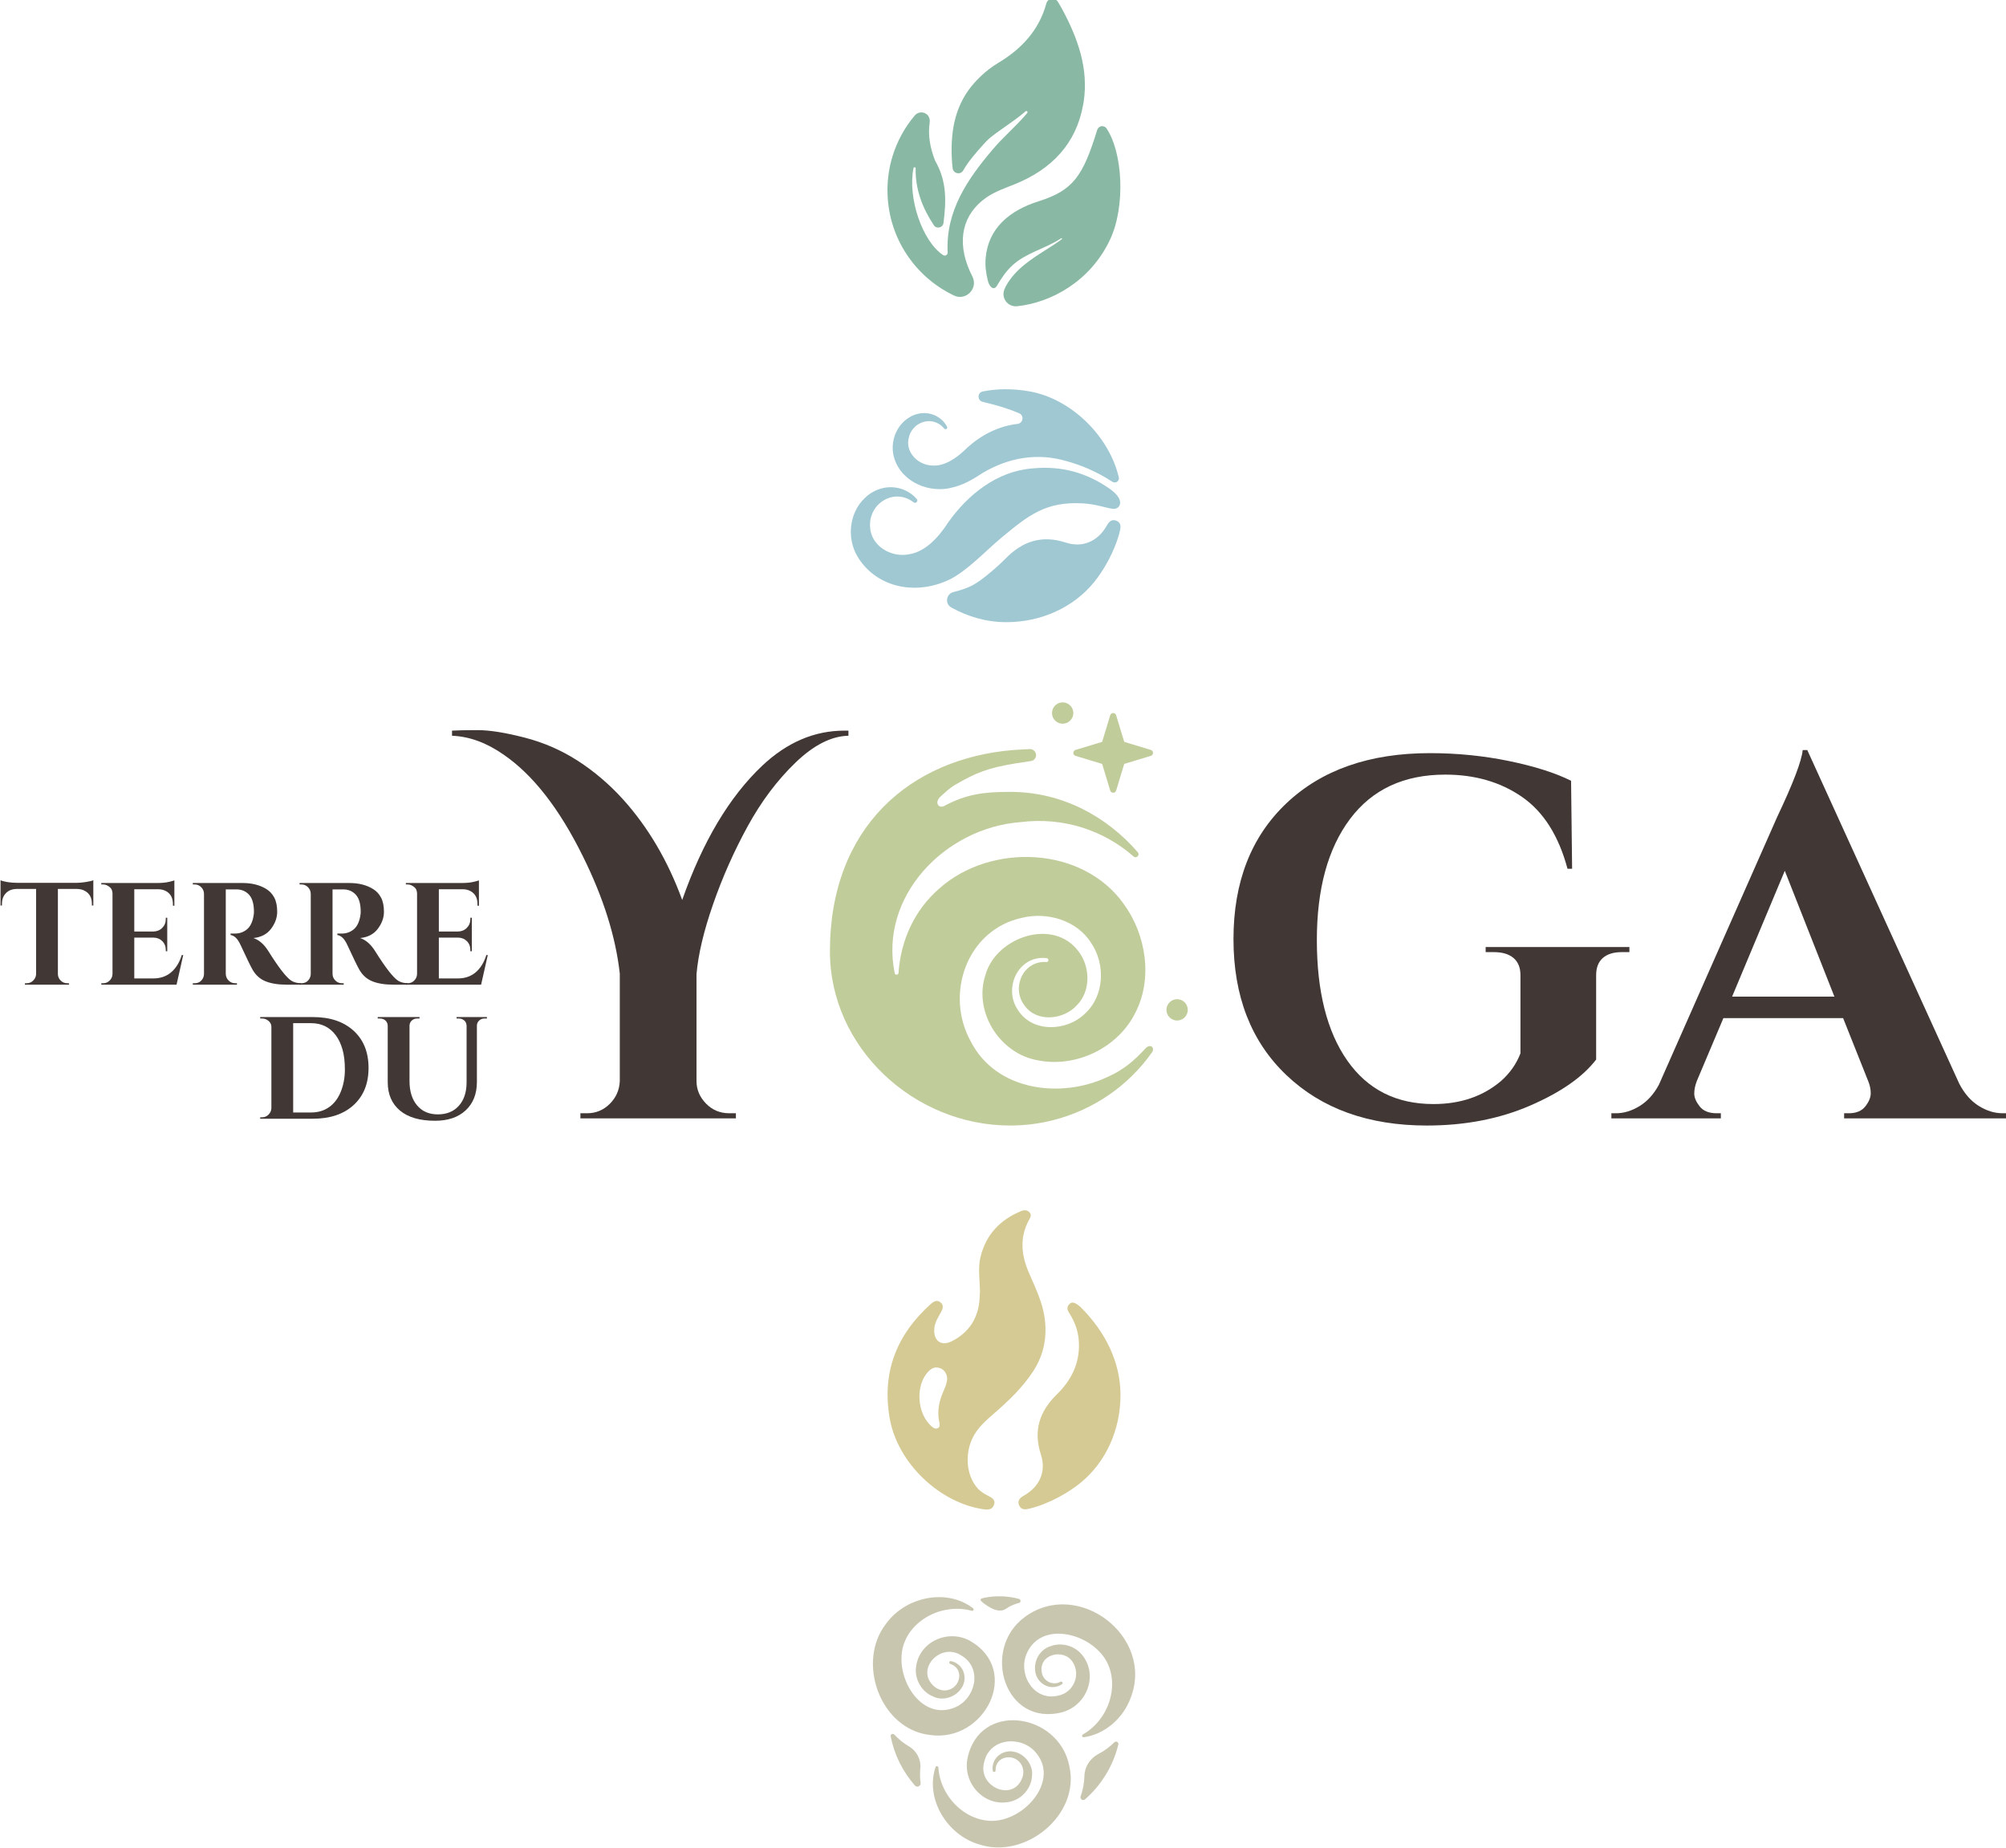 <?xml version="1.0" encoding="UTF-8" standalone="no"?>
<!-- Created with Inkscape (http://www.inkscape.org/) -->

<svg
   width="53.687mm"
   height="49.458mm"
   viewBox="0 0 53.687 49.458"
   version="1.1"
   id="svg1"
   inkscape:version="1.4.2 (ebf0e940d0, 2025-05-08)"
   sodipodi:docname="terreduyoga_logo_reduit.svg"
   xmlns:inkscape="http://www.inkscape.org/namespaces/inkscape"
   xmlns:sodipodi="http://sodipodi.sourceforge.net/DTD/sodipodi-0.dtd"
   xmlns="http://www.w3.org/2000/svg"
   xmlns:svg="http://www.w3.org/2000/svg">
  <sodipodi:namedview
     id="namedview1"
     pagecolor="#ffffff"
     bordercolor="#000000"
     borderopacity="0.25"
     inkscape:showpageshadow="2"
     inkscape:pageopacity="0.0"
     inkscape:pagecheckerboard="0"
     inkscape:deskcolor="#d1d1d1"
     inkscape:document-units="mm"
     inkscape:zoom="2.0667789"
     inkscape:cx="145.63725"
     inkscape:cy="137.89574"
     inkscape:window-width="2560"
     inkscape:window-height="1371"
     inkscape:window-x="0"
     inkscape:window-y="0"
     inkscape:window-maximized="1"
     inkscape:current-layer="layer1" />
  <defs
     id="defs1">
    <clipPath
       clipPathUnits="userSpaceOnUse"
       id="clipPath18764">
      <path
         d="M 0,425.197 H 425.197 V 0 H 0 Z"
         id="path18762" />
    </clipPath>
  </defs>
  <g
     inkscape:label="Calque 1"
     inkscape:groupmode="layer"
     id="layer1"
     transform="translate(-149.268,-41.501)">
    <g
       id="g18758"
       transform="matrix(0.299,0,0,-0.299,112.569,129.772)"
       style="stroke-width:1.18">
      <g
         id="g18760"
         clip-path="url(#clipPath18764)"
         style="stroke-width:1.18">
        <g
           id="g18766"
           transform="translate(213.956,160.494)"
           style="stroke-width:1.18">
          <path
             d="M 0,0 C -0.177,0.431 0.1,0.676 0.455,0.877 1.821,1.651 2.451,3.014 1.957,4.524 1.254,6.67 1.823,8.399 3.389,9.931 c 1.358,1.33 2.112,2.921 1.951,4.865 -0.075,0.901 -0.399,1.709 -0.884,2.461 -0.179,0.279 -0.187,0.513 0.07,0.77 0.379,0.379 1.038,-0.352 1.175,-0.492 C 7.638,15.542 9.078,12.9 9.078,9.862 9.078,6.727 7.754,3.843 5.501,2.006 4.452,1.15 2.729,0.143 0.953,-0.3 0.576,-0.394 0.181,-0.44 0,0"
             style="fill:#d5ca94;fill-opacity:1;fill-rule:nonzero;stroke:none;stroke-width:1.18"
             id="path18768" />
        </g>
        <g
           id="g18770"
           transform="translate(206.554,172.821)"
           style="stroke-width:1.18">
          <path
             d="m 0,0 c -0.272,0.013 -0.509,-0.137 -0.719,-0.358 -1.206,-1.266 -1.02,-3.853 0.357,-4.965 0.151,-0.123 0.315,-0.199 0.494,-0.104 0.192,0.103 0.184,0.3 0.142,0.476 -0.227,0.965 -0.053,1.878 0.333,2.77 0.145,0.337 0.303,0.672 0.348,1.043 C 1.028,-0.533 0.607,-0.005 0,0 M 3.902,6.854 C 3.864,7.982 3.723,8.951 3.95,9.892 c 0.483,2.002 1.758,3.341 3.659,4.119 0.277,0.114 0.547,0.082 0.743,-0.14 C 8.551,13.645 8.404,13.42 8.284,13.197 7.429,11.621 7.602,10.05 8.288,8.466 8.854,7.157 9.495,5.867 9.691,4.433 9.925,2.72 9.626,1.136 8.654,-0.35 7.722,-1.773 6.526,-2.922 5.259,-4.027 4.467,-4.717 3.656,-5.393 3.202,-6.385 2.517,-7.879 2.719,-9.742 3.705,-10.829 c 0.286,-0.316 0.649,-0.511 1.019,-0.701 0.309,-0.159 0.576,-0.36 0.439,-0.754 -0.132,-0.376 -0.443,-0.467 -0.818,-0.419 -4.019,0.511 -7.82,4.151 -8.52,8.135 -0.721,4.103 0.589,7.481 3.664,10.243 C -0.259,5.902 0.037,6.092 0.36,5.837 0.673,5.59 0.596,5.275 0.419,4.963 0.157,4.5 -0.131,4.056 -0.184,3.493 -0.282,2.432 0.396,1.866 1.358,2.342 2.71,3.011 3.564,4.117 3.808,5.623 3.883,6.084 3.881,6.556 3.902,6.854"
             style="fill:#d5ca94;fill-opacity:1;fill-rule:nonzero;stroke:none;stroke-width:1.18"
             id="path18772" />
        </g>
        <g
           id="g18774"
           transform="translate(222.884,252.488)"
           style="stroke-width:1.18">
          <path
             d="m 0,0 c -0.862,3.704 -4.276,7.047 -7.987,7.7 -1.493,0.262 -2.89,0.256 -4.196,-0.007 -0.497,-0.099 -0.495,-0.813 -10e-4,-0.928 1.382,-0.321 2.425,-0.658 3.268,-1.025 0.465,-0.202 0.354,-0.89 -0.15,-0.948 -1.617,-0.188 -3.233,-0.927 -4.655,-2.276 -0.789,-0.776 -1.885,-1.524 -2.94,-1.452 -1.229,0.007 -2.416,1.098 -2.163,2.385 0.254,1.52 2.151,2.192 3.197,0.923 0.107,-0.139 0.34,0.007 0.253,0.165 -0.277,0.54 -0.807,0.975 -1.44,1.143 -0.628,0.171 -1.362,0.062 -1.938,-0.306 -1.212,-0.717 -1.781,-2.315 -1.34,-3.677 0.671,-2.157 3.229,-3.191 5.308,-2.568 0.987,0.246 1.802,0.754 2.625,1.289 2.284,1.347 4.855,1.814 7.453,1.048 0,0 0.004,-10e-4 0.011,-0.003 1.355,-0.366 2.645,-0.931 3.835,-1.675 0.097,-0.061 0.196,-0.122 0.297,-0.184 C -0.284,-0.567 0.074,-0.319 0,0"
             style="fill:#9fc8d3;fill-opacity:1;fill-rule:nonzero;stroke:none;stroke-width:1.18"
             id="path18776" />
        </g>
        <g
           id="g18778"
           transform="translate(221.969,251.541)"
           style="stroke-width:1.18">
          <path
             d="m 0,0 c -1.897,1.285 -4.04,2.013 -6.776,1.758 -3.223,-0.239 -5.851,-2.368 -7.622,-4.895 -0.799,-1.251 -2.008,-2.56 -3.408,-2.782 -1.609,-0.359 -3.49,0.71 -3.545,2.47 -0.125,2.063 2.154,3.511 3.904,2.166 0.18,-0.149 0.441,0.112 0.281,0.292 -0.525,0.623 -1.349,1.032 -2.226,1.062 -0.873,0.036 -1.8,-0.328 -2.443,-0.982 -1.37,-1.301 -1.627,-3.557 -0.648,-5.21 1.55,-2.621 4.963,-3.598 8.18,-2.102 1.559,0.725 3.394,2.683 4.668,3.741 2.495,2.072 4.013,3.288 7.331,3.109 1.24,-0.067 2.311,-0.494 2.779,-0.494 C 1.027,-1.867 1.573,-1.065 0,0"
             style="fill:#9fc8d3;fill-opacity:1;fill-rule:nonzero;stroke:none;stroke-width:1.18"
             id="path18780" />
        </g>
        <g
           id="g18782"
           transform="translate(222.672,248.611)"
           style="stroke-width:1.18">
          <path
             d="m 0,0 c -0.431,0.177 -0.676,-0.1 -0.877,-0.455 -0.774,-1.366 -2.137,-1.996 -3.647,-1.502 -2.146,0.703 -3.875,0.134 -5.407,-1.432 -0.721,-0.735 -2.174,-2.001 -3.022,-2.425 -0.481,-0.241 -1.078,-0.428 -1.637,-0.569 -0.657,-0.165 -0.786,-1.051 -0.194,-1.379 1.468,-0.813 3.125,-1.316 4.922,-1.316 3.135,0 6.019,1.324 7.856,3.577 0.856,1.049 1.863,2.772 2.306,4.548 C 0.394,-0.576 0.44,-0.181 0,0"
             style="fill:#9fc8d3;fill-opacity:1;fill-rule:nonzero;stroke:none;stroke-width:1.18"
             id="path18784" />
        </g>
        <g
           id="g18786"
           transform="translate(217.834,294.361)"
           style="stroke-width:1.18">
          <path
             d="m 0,0 c -0.127,0.236 -0.262,0.467 -0.406,0.703 -0.258,0.424 -0.899,0.333 -1.03,-0.145 -0.657,-2.404 -2.206,-4.066 -4.325,-5.338 -0.547,-0.328 -1.054,-0.718 -1.517,-1.157 -0.177,-0.168 -0.349,-0.341 -0.515,-0.52 -1.784,-1.931 -2.219,-4.291 -2.109,-6.808 0.013,-0.308 0.036,-0.617 0.075,-0.931 0.059,-0.484 0.703,-0.626 0.946,-0.204 0.501,0.872 1.147,1.584 1.808,2.331 0.216,0.244 0.447,0.478 0.703,0.679 0.931,0.733 1.952,1.351 2.861,2.108 0.068,0.057 0.158,0.132 0.21,0.177 0.019,0.016 0.042,0.028 0.069,0.028 0.061,0 0.11,-0.049 0.11,-0.109 0,-0.022 -0.012,-0.04 -0.024,-0.057 -0.036,-0.05 -0.107,-0.134 -0.155,-0.189 -0.931,-1.075 -2.024,-2.003 -2.941,-3.085 -2.268,-2.675 -4.221,-5.521 -4.031,-9.219 0.011,-0.221 -0.228,-0.356 -0.412,-0.233 -1.861,1.239 -3.183,5.124 -2.645,7.783 0.022,0.112 0.193,0.093 0.191,-0.022 -0.039,-1.857 0.6,-3.546 1.629,-5.092 0.243,-0.365 0.811,-0.229 0.865,0.206 0.233,1.894 0.339,3.671 -0.756,5.584 -0.432,1.107 -0.652,2.255 -0.483,3.383 0.042,0.281 -0.038,0.579 -0.261,0.756 -0.341,0.273 -0.811,0.207 -1.074,-0.106 -0.89,-1.057 -1.574,-2.292 -1.988,-3.647 -0.295,-0.965 -0.455,-1.989 -0.455,-3.051 0,-0.046 0.003,-0.092 0.004,-0.138 0.029,-2.221 0.752,-4.273 1.963,-5.952 0.772,-1.071 1.743,-1.988 2.858,-2.7 0.36,-0.231 0.736,-0.439 1.125,-0.624 1.084,-0.516 2.197,0.638 1.651,1.707 -0.088,0.173 -0.167,0.336 -0.233,0.484 -1.194,2.701 -0.653,5.098 1.497,6.587 0.794,0.55 1.709,0.845 2.592,1.208 3.248,1.331 5.431,3.595 6.055,7.07 0.016,0.091 0.036,0.18 0.05,0.273 C 2.356,-5.288 1.385,-2.579 0,0"
             style="fill:#89b9a4;fill-opacity:1;fill-rule:nonzero;stroke:none;stroke-width:1.18"
             id="path18788" />
        </g>
        <g
           id="g18790"
           transform="translate(221.777,283.735)"
           style="stroke-width:1.18">
          <path
             d="m 0,0 c -0.084,0.125 -0.23,0.194 -0.381,0.193 -0.003,0 -0.006,0 -0.009,0 -0.224,-0.001 -0.388,-0.169 -0.454,-0.382 -1.267,-4.117 -2.157,-5.371 -5.232,-6.342 -2.64,-0.834 -4.49,-2.428 -4.735,-5.046 -0.065,-0.693 0.023,-1.365 0.188,-2.041 0.154,-0.628 0.553,-0.926 0.824,-0.468 0.39,0.661 0.803,1.289 1.376,1.816 1.201,1.105 2.832,1.469 4.185,2.312 0.063,0.039 0.141,0.089 0.189,0.118 0.007,0.004 0.014,0.01 0.023,0.01 0.028,0 0.05,-0.023 0.05,-0.051 0,-0.01 -0.003,-0.02 -0.01,-0.026 -0.037,-0.035 -0.12,-0.097 -0.176,-0.138 -0.176,-0.129 -0.358,-0.251 -0.541,-0.371 -1.41,-0.925 -2.919,-1.732 -3.939,-3.139 -0.195,-0.269 -0.361,-0.549 -0.485,-0.842 -0.329,-0.783 0.289,-1.616 1.134,-1.527 3.075,0.324 6.592,2.268 8.325,5.986 C 1.72,-6.96 1.46,-2.156 0,0"
             style="fill:#89b9a4;fill-opacity:1;fill-rule:nonzero;stroke:none;stroke-width:1.18"
             id="path18792" />
        </g>
        <g
           id="g18794"
           transform="translate(214.442,150.474)"
           style="stroke-width:1.18">
          <path
             d="M 0,0 C -3.93,-2.924 -1.749,-9.889 3.422,-8.493 5.608,-7.864 6.621,-5.166 5.15,-3.367 4.464,-2.52 3.255,-2.226 2.299,-2.61 0.733,-3.106 0.368,-5.48 1.976,-6.157 c 0.462,-0.181 0.994,-0.112 1.38,0.159 0.052,0.037 0.07,0.109 0.039,0.167 -0.034,0.062 -0.112,0.086 -0.175,0.052 -0.694,-0.387 -1.566,0.073 -1.674,0.84 -0.294,1.634 1.969,2.179 2.761,0.928 0.769,-1.165 0.059,-2.767 -1.311,-3.014 -2.139,-0.506 -3.584,1.855 -2.822,3.714 1.125,2.72 4.756,2.075 6.492,0.26 2.105,-2.096 1.241,-5.924 -1.452,-7.452 -0.118,-0.07 -0.051,-0.264 0.087,-0.243 1.867,0.25 3.515,1.686 4.185,3.48 C 11.682,-1.721 4.755,3.532 0,0 m -5.119,-12.717 c -0.387,-2.241 1.599,-4.329 3.86,-3.79 1.06,0.248 1.853,1.208 1.924,2.235 0.237,1.625 -1.741,2.99 -3.051,1.838 -0.364,-0.337 -0.534,-0.846 -0.459,-1.311 0.011,-0.063 0.067,-0.111 0.133,-0.108 0.071,0.003 0.126,0.063 0.123,0.134 -0.035,1.328 1.706,1.577 2.302,0.53 0.18,-0.292 0.213,-0.638 0.151,-0.983 -0.669,-2.479 -4.106,-1.103 -3.476,1.198 0.478,2.146 3.232,2.417 4.573,0.921 1.957,-2.199 -0.207,-5.186 -2.597,-5.956 -2.805,-0.981 -5.873,1.467 -6.074,4.557 -0.01,0.137 -0.215,0.161 -0.256,0.027 -0.938,-2.833 1.023,-6.051 3.859,-6.898 4.12,-1.416 9.11,2.596 8.123,6.982 -0.923,4.816 -8.133,5.886 -9.135,0.624 m 0.25,10.597 c -1.991,1.101 -4.615,-0.091 -4.847,-2.403 -0.114,-1.084 0.533,-2.147 1.481,-2.551 1.457,-0.757 3.395,0.664 2.737,2.28 -0.199,0.454 -0.625,0.781 -1.089,0.863 -0.063,0.011 -0.127,-0.027 -0.146,-0.09 -0.02,-0.069 0.019,-0.14 0.087,-0.161 1.269,-0.414 0.935,-2.117 -0.254,-2.348 -0.335,-0.074 -0.673,0.008 -0.979,0.18 -2.122,1.445 0.305,4.241 2.272,2.891 1.871,-1.155 1.223,-3.846 -0.63,-4.622 -2.719,-1.128 -4.83,1.896 -4.774,4.406 -0.007,2.971 3.311,5.067 6.296,4.244 0.133,-0.035 0.223,0.15 0.109,0.233 -2.368,1.815 -6.051,1.018 -7.782,-1.384 -2.688,-3.427 -0.535,-9.457 3.933,-9.963 4.852,-0.707 8.227,5.753 3.586,8.425 m 12.915,-9.076 c -0.423,-0.421 -0.905,-0.775 -1.427,-1.046 -0.74,-0.385 -1.239,-1.131 -1.257,-1.965 -0.014,-0.618 -0.128,-1.235 -0.338,-1.829 -0.086,-0.243 0.202,-0.438 0.396,-0.268 1.449,1.271 2.51,2.973 2.979,4.907 0.05,0.205 -0.204,0.349 -0.353,0.201 M -3.231,0.956 c 0.517,-0.317 1.079,-0.535 1.583,-0.198 0.142,0.096 0.261,0.172 0.32,0.201 0.268,0.135 0.548,0.241 0.836,0.317 0.186,0.049 0.181,0.312 -0.005,0.362 -0.561,0.151 -1.151,0.233 -1.76,0.233 -0.401,0 -0.795,-0.035 -1.177,-0.103 C -3.713,1.719 -3.977,1.68 -3.933,1.529 -3.893,1.392 -3.494,1.117 -3.231,0.956 m -6.096,-14.521 10e-4,0.012 c 0.082,0.804 -0.316,1.577 -1.012,1.986 -0.482,0.284 -0.926,0.64 -1.321,1.059 -0.129,0.137 -0.358,0.023 -0.321,-0.162 0.328,-1.663 1.09,-3.169 2.166,-4.394 0.195,-0.221 0.553,-0.056 0.513,0.236 -0.058,0.422 -0.067,0.845 -0.026,1.263"
             style="fill:#c9c6b0;fill-opacity:1;fill-rule:nonzero;stroke:none;stroke-width:1.18"
             id="path18796" />
        </g>
        <g
           id="g18798"
           transform="translate(163.199,229.825)"
           style="stroke-width:1.18">
          <path
             d="m 0,0 c 0.488,0.03 1.259,0.045 2.312,0.045 1.053,0 2.441,-0.221 4.167,-0.663 1.724,-0.443 3.319,-1.138 4.784,-2.084 1.465,-0.946 2.808,-2.09 4.029,-3.433 2.258,-2.504 4.029,-5.51 5.311,-9.02 1.832,5.219 4.212,9.218 7.143,11.996 C 29.973,-1.053 32.431,0 35.117,0 h 0.366 v -0.458 c -1.526,-0.031 -3.106,-0.832 -4.739,-2.404 -1.633,-1.572 -3.06,-3.472 -4.281,-5.7 -1.221,-2.229 -2.251,-4.548 -3.09,-6.959 -0.84,-2.412 -1.336,-4.503 -1.488,-6.273 v -9.569 c 0,-0.763 0.282,-1.435 0.847,-2.014 0.564,-0.581 1.259,-0.87 2.083,-0.87 h 0.595 v -0.458 H 11.492 v 0.458 h 0.595 c 0.793,0 1.472,0.282 2.038,0.847 0.564,0.564 0.861,1.243 0.892,2.037 v 9.615 c -0.366,3.296 -1.465,6.791 -3.296,10.485 C 9.615,-6.99 7.249,-3.954 4.624,-2.152 3.098,-1.084 1.557,-0.52 0,-0.458 Z"
             style="fill:#413836;fill-opacity:1;fill-rule:nonzero;stroke:none;stroke-width:1.18"
             id="path18800" />
        </g>
        <g
           id="g18802"
           transform="translate(268.585,210)"
           style="stroke-width:1.18">
          <path
             d="M 0,0 H -0.687 C -1.419,0 -1.985,-0.176 -2.381,-0.526 -2.778,-0.877 -2.976,-1.389 -2.976,-2.06 v -7.555 c -1.191,-1.556 -3.159,-2.93 -5.906,-4.12 -2.747,-1.191 -5.831,-1.786 -9.249,-1.786 -5.22,0 -9.409,1.503 -12.568,4.51 -3.159,3.006 -4.739,7.066 -4.739,12.178 0,5.113 1.58,9.165 4.739,12.157 3.159,2.99 7.44,4.487 12.843,4.487 2.441,0 4.807,-0.237 7.096,-0.71 2.29,-0.474 4.136,-1.061 5.54,-1.763 L -5.128,7.463 H -5.54 c -0.794,2.96 -2.152,5.105 -4.075,6.433 -1.923,1.328 -4.212,1.992 -6.868,1.992 -3.693,0 -6.532,-1.321 -8.516,-3.961 -1.984,-2.64 -2.976,-6.258 -2.976,-10.851 0,-4.594 0.908,-8.188 2.724,-10.782 1.816,-2.595 4.388,-3.892 7.715,-3.892 2.411,0 4.426,0.687 6.044,2.06 0.793,0.702 1.373,1.526 1.74,2.473 v 7.005 c 0,0.671 -0.206,1.183 -0.619,1.534 -0.412,0.35 -1,0.526 -1.762,0.526 h -0.733 V 0.458 H 0 Z"
             style="fill:#413836;fill-opacity:1;fill-rule:nonzero;stroke:none;stroke-width:1.18"
             id="path18804" />
        </g>
        <g
           id="g18806"
           transform="translate(277.778,206.017)"
           style="stroke-width:1.18">
          <path
             d="M 0,0 H 9.157 L 4.716,11.263 Z m 24.221,-10.439 h 0.412 v -0.458 H 10.027 v 0.458 h 0.412 c 0.671,0 1.167,0.206 1.488,0.618 0.321,0.412 0.481,0.801 0.481,1.168 0,0.366 -0.076,0.732 -0.229,1.098 L 9.936,-1.923 H -0.778 l -2.381,-5.632 c -0.153,-0.397 -0.229,-0.771 -0.229,-1.121 0,-0.352 0.16,-0.733 0.481,-1.145 0.321,-0.412 0.831,-0.618 1.533,-0.618 h 0.367 v -0.458 h -9.798 v 0.458 h 0.412 c 0.703,0 1.404,0.213 2.106,0.641 0.702,0.427 1.282,1.068 1.74,1.923 L 4.029,16.07 c 1.434,3.022 2.198,5.021 2.289,5.998 H 6.73 L 20.329,-7.784 c 0.458,-0.885 1.037,-1.549 1.739,-1.991 0.703,-0.443 1.42,-0.664 2.153,-0.664"
             style="fill:#413836;fill-opacity:1;fill-rule:nonzero;stroke:none;stroke-width:1.18"
             id="path18808" />
        </g>
        <g
           id="g18810"
           transform="translate(217.858,230.445)"
           style="stroke-width:1.18">
          <path
             d="M 0,0 C 0.527,0 0.955,0.427 0.955,0.955 0.955,1.482 0.527,1.91 0,1.91 -0.527,1.91 -0.955,1.482 -0.955,0.955 -0.955,0.427 -0.527,0 0,0 m 10.243,-24.657 c -0.527,0 -0.955,-0.428 -0.955,-0.955 0,-0.527 0.428,-0.955 0.955,-0.955 0.527,0 0.955,0.428 0.955,0.955 0,0.527 -0.428,0.955 -0.955,0.955 M 7.892,-2.347 5.51,-1.624 4.786,0.758 c -0.079,0.262 -0.45,0.262 -0.53,0 L 3.533,-1.624 1.151,-2.347 c -0.262,-0.079 -0.262,-0.45 0,-0.53 L 3.533,-3.6 4.256,-5.982 c 0.08,-0.262 0.451,-0.262 0.53,0 L 5.51,-3.6 7.892,-2.877 c 0.261,0.08 0.261,0.451 0,0.53 M 7.411,-29.062 c -1.032,-1.128 -1.998,-1.937 -3.39,-2.554 -4.233,-1.993 -9.967,-1.226 -12.228,3.143 -2.391,4.263 -0.364,10.043 4.575,11.101 2.232,0.55 4.897,-0.222 6.166,-2.229 1.311,-1.909 1.21,-4.751 -0.535,-6.343 -1.615,-1.6 -4.707,-1.744 -5.999,0.313 -1.374,1.995 0.076,4.965 2.58,4.643 0.214,-0.026 0.178,-0.36 -0.037,-0.34 -2.094,0.14 -3.172,-2.329 -1.952,-3.898 1.092,-1.547 3.503,-1.274 4.678,0.023 1.265,1.267 1.208,3.457 0.152,4.821 -2.256,3.043 -7.331,1.285 -8.306,-2.021 -1.162,-3.329 1.238,-7.158 4.702,-7.734 3.427,-0.665 7.118,1.135 8.673,4.234 1.604,3.072 0.979,7.021 -1.014,9.756 -3.68,5.202 -11.901,5.512 -16.524,1.392 -2.185,-1.901 -3.438,-4.574 -3.645,-7.549 -0.001,-0.196 -0.311,-0.215 -0.341,-0.024 -1.419,6.903 4.523,13.003 11.249,13.518 3.901,0.489 7.502,-0.766 10.132,-3.075 0.25,-0.219 0.592,0.131 0.374,0.382 -2.754,3.179 -6.736,5.401 -11.417,5.401 -2.262,0 -3.89,-0.17 -5.918,-1.267 -0.459,-0.248 -0.933,0.297 -0.287,0.877 0.386,0.347 0.77,0.721 1.236,0.996 1.894,1.118 3.006,1.545 5.449,1.943 0.412,0.067 1.361,0.208 1.361,0.208 0.266,0.035 0.475,0.254 0.475,0.53 0,0.3 -0.243,0.543 -0.544,0.543 -0.018,0 -1.026,-0.044 -1.507,-0.084 -9.115,-0.749 -16.403,-6.826 -16.403,-18.027 0,-8.607 7.522,-15.583 16.128,-15.583 1.355,0 2.669,0.173 3.923,0.498 3.591,0.931 6.7,3.097 8.774,6.049 0.303,0.432 -0.161,0.815 -0.58,0.357"
             style="fill:#c1cc9b;fill-opacity:1;fill-rule:nonzero;stroke:none;stroke-width:1.18"
             id="path18812" />
        </g>
        <g
           id="g18814"
           transform="translate(127.921,215.654)"
           style="stroke-width:1.18">
          <path
             d="m 0,0 v -7.631 c 0.009,-0.225 0.093,-0.416 0.253,-0.572 0.161,-0.156 0.353,-0.234 0.579,-0.234 h 0.156 l 0.013,-0.13 h -3.952 v 0.13 h 0.169 c 0.217,0 0.405,0.078 0.566,0.234 0.16,0.156 0.249,0.342 0.266,0.559 L -1.95,0 H -3.705 C -4.104,-0.009 -4.42,-0.134 -4.654,-0.377 -4.888,-0.62 -5.005,-0.936 -5.005,-1.326 v -0.156 h -0.13 V 0.78 C -4.78,0.633 -4.269,0.555 -3.601,0.546 h 5.239 c 0.269,0 0.561,0.026 0.878,0.078 0.316,0.052 0.535,0.104 0.656,0.156 v -2.262 h -0.13 v 0.156 c 0,0.537 -0.204,0.919 -0.611,1.144 C 2.24,-0.069 2.011,-0.009 1.742,0 Z"
             style="fill:#413836;fill-opacity:1;fill-rule:nonzero;stroke:none;stroke-width:1.18"
             id="path18816" />
        </g>
        <g
           id="g18818"
           transform="translate(131.977,207.217)"
           style="stroke-width:1.18">
          <path
             d="m 0,0 c 0.226,0 0.418,0.08 0.579,0.241 0.16,0.16 0.244,0.353 0.253,0.578 V 8.06 C 0.814,8.285 0.75,8.45 0.637,8.554 0.429,8.745 0.217,8.84 0,8.84 H -0.169 V 8.97 H 4.81 c 0.425,0 0.775,0.032 1.053,0.097 C 6.141,9.133 6.31,9.178 6.37,9.204 V 6.929 L 6.24,6.942 V 7.085 C 6.24,7.623 6.041,8.003 5.642,8.229 5.452,8.342 5.226,8.402 4.966,8.411 H 2.782 V 4.628 h 1.716 c 0.321,0.009 0.585,0.119 0.793,0.331 0.208,0.213 0.312,0.475 0.312,0.787 v 0.117 h 0.13 V 2.86 H 5.603 V 2.964 C 5.603,3.285 5.501,3.549 5.298,3.757 5.094,3.965 4.836,4.073 4.524,4.082 H 2.782 V 0.429 h 1.703 c 0.633,0 1.163,0.182 1.593,0.546 0.429,0.364 0.747,0.879 0.955,1.547 h 0.13 L 6.565,-0.13 H -0.169 V 0 Z"
             style="fill:#413836;fill-opacity:1;fill-rule:nonzero;stroke:none;stroke-width:1.18"
             id="path18820" />
        </g>
        <g
           id="g18822"
           transform="translate(143.546,215.615)"
           style="stroke-width:1.18">
          <path
             d="m 0,0 h -0.559 -0.039 v -7.579 c 0.009,-0.225 0.093,-0.418 0.254,-0.578 0.16,-0.161 0.353,-0.241 0.578,-0.241 h 0.169 v -0.13 h -3.952 v 0.13 h 0.169 c 0.312,0 0.55,0.134 0.715,0.403 0.069,0.121 0.108,0.256 0.117,0.403 v 7.215 c -0.009,0.226 -0.093,0.418 -0.253,0.579 -0.161,0.16 -0.353,0.24 -0.579,0.24 h -0.169 v 0.13 H 0.91 c 0.841,0 1.551,-0.182 2.132,-0.546 0.295,-0.182 0.529,-0.435 0.702,-0.76 0.173,-0.326 0.26,-0.75 0.26,-1.274 0,-0.525 -0.182,-1.03 -0.546,-1.515 -0.364,-0.485 -0.893,-0.763 -1.586,-0.832 0.503,-0.165 0.945,-0.546 1.326,-1.144 0.936,-1.5 1.63,-2.392 2.08,-2.678 0.225,-0.138 0.507,-0.212 0.845,-0.221 v -0.13 H 4.849 c -0.754,0 -1.38,0.1 -1.878,0.299 -0.499,0.199 -0.891,0.55 -1.177,1.053 -0.165,0.286 -0.524,1.027 -1.079,2.223 -0.242,0.529 -0.537,0.819 -0.884,0.871 v 0.13 h 0.403 c 0.39,0 0.735,0.117 1.034,0.351 0.299,0.234 0.5,0.616 0.604,1.144 0.035,0.182 0.052,0.325 0.052,0.429 0,0.711 -0.143,1.224 -0.429,1.541 C 1.209,-0.171 0.841,-0.009 0.39,0 Z"
             style="fill:#413836;fill-opacity:1;fill-rule:nonzero;stroke:none;stroke-width:1.18"
             id="path18824" />
        </g>
        <g
           id="g18826"
           transform="translate(153.102,215.615)"
           style="stroke-width:1.18">
          <path
             d="m 0,0 h -0.559 -0.039 v -7.579 c 0.009,-0.225 0.093,-0.418 0.254,-0.578 0.16,-0.161 0.353,-0.241 0.578,-0.241 h 0.169 v -0.13 h -3.952 v 0.13 h 0.169 c 0.312,0 0.55,0.134 0.715,0.403 0.069,0.121 0.108,0.256 0.117,0.403 v 7.215 c -0.009,0.226 -0.093,0.418 -0.253,0.579 -0.161,0.16 -0.353,0.24 -0.579,0.24 h -0.169 v 0.13 H 0.91 c 0.841,0 1.551,-0.182 2.132,-0.546 0.295,-0.182 0.529,-0.435 0.702,-0.76 0.173,-0.326 0.26,-0.75 0.26,-1.274 0,-0.525 -0.182,-1.03 -0.546,-1.515 -0.364,-0.485 -0.893,-0.763 -1.586,-0.832 0.503,-0.165 0.945,-0.546 1.326,-1.144 0.936,-1.5 1.63,-2.392 2.08,-2.678 0.225,-0.138 0.507,-0.212 0.845,-0.221 v -0.13 H 4.849 c -0.754,0 -1.38,0.1 -1.878,0.299 -0.499,0.199 -0.891,0.55 -1.177,1.053 -0.165,0.286 -0.524,1.027 -1.079,2.223 -0.242,0.529 -0.537,0.819 -0.884,0.871 v 0.13 h 0.403 c 0.39,0 0.735,0.117 1.034,0.351 0.299,0.234 0.5,0.616 0.604,1.144 0.035,0.182 0.052,0.325 0.052,0.429 0,0.711 -0.143,1.224 -0.429,1.541 C 1.209,-0.171 0.841,-0.009 0.39,0 Z"
             style="fill:#413836;fill-opacity:1;fill-rule:nonzero;stroke:none;stroke-width:1.18"
             id="path18828" />
        </g>
        <g
           id="g18830"
           transform="translate(159.238,207.217)"
           style="stroke-width:1.18">
          <path
             d="m 0,0 c 0.226,0 0.418,0.08 0.579,0.241 0.16,0.16 0.244,0.353 0.253,0.578 V 8.06 C 0.814,8.285 0.75,8.45 0.637,8.554 0.429,8.745 0.217,8.84 0,8.84 H -0.169 V 8.97 H 4.81 c 0.425,0 0.775,0.032 1.053,0.097 C 6.141,9.133 6.31,9.178 6.37,9.204 V 6.929 L 6.24,6.942 V 7.085 C 6.24,7.623 6.041,8.003 5.642,8.229 5.452,8.342 5.226,8.402 4.966,8.411 H 2.782 V 4.628 h 1.716 c 0.321,0.009 0.585,0.119 0.793,0.331 0.208,0.213 0.312,0.475 0.312,0.787 v 0.117 h 0.13 V 2.86 H 5.603 V 2.964 C 5.603,3.285 5.501,3.549 5.298,3.757 5.094,3.965 4.836,4.073 4.524,4.082 H 2.782 V 0.429 h 1.703 c 0.633,0 1.163,0.182 1.593,0.546 0.429,0.364 0.747,0.879 0.955,1.547 h 0.13 L 6.565,-0.13 H -0.169 V 0 Z"
             style="fill:#413836;fill-opacity:1;fill-rule:nonzero;stroke:none;stroke-width:1.18"
             id="path18832" />
        </g>
        <g
           id="g18834"
           transform="translate(150.58,195.647)"
           style="stroke-width:1.18">
          <path
             d="m 0,0 c 0.624,0 1.163,0.16 1.618,0.481 0.455,0.32 0.804,0.782 1.047,1.384 0.242,0.603 0.364,1.259 0.364,1.97 0,0.71 -0.071,1.315 -0.215,1.813 C 2.671,6.146 2.47,6.569 2.21,6.916 1.672,7.635 0.936,7.995 0,7.995 H -1.599 V 0 Z M 3.809,7.319 C 4.701,6.504 5.148,5.395 5.148,3.991 5.148,2.587 4.701,1.478 3.809,0.663 2.916,-0.152 1.703,-0.559 0.169,-0.559 H -4.55 v 0.13 h 0.169 c 0.225,0 0.418,0.08 0.578,0.241 0.16,0.16 0.245,0.353 0.254,0.578 v 7.28 c 0,0.208 -0.085,0.383 -0.254,0.526 -0.169,0.143 -0.362,0.215 -0.578,0.215 H -4.55 v 0.13 h 4.719 c 1.534,0 2.747,-0.408 3.64,-1.222"
             style="fill:#413836;fill-opacity:1;fill-rule:nonzero;stroke:none;stroke-width:1.18"
             id="path18836" />
        </g>
        <g
           id="g18838"
           transform="translate(166.323,204.058)"
           style="stroke-width:1.18">
          <path
             d="m 0,0 h -0.221 c -0.182,0 -0.338,-0.059 -0.468,-0.176 -0.13,-0.116 -0.2,-0.262 -0.208,-0.435 v -5.07 c 0,-1.066 -0.334,-1.911 -1.001,-2.535 -0.667,-0.624 -1.582,-0.936 -2.743,-0.936 -1.369,0 -2.418,0.305 -3.146,0.916 -0.728,0.611 -1.092,1.458 -1.092,2.542 V -0.65 C -8.888,-0.39 -9.005,-0.2 -9.23,-0.078 -9.334,-0.026 -9.447,0 -9.568,0 h -0.208 v 0.13 h 3.744 V 0 H -6.24 C -6.431,0 -6.591,-0.059 -6.721,-0.176 -6.851,-0.292 -6.92,-0.442 -6.929,-0.624 V -5.59 c 0,-0.919 0.225,-1.647 0.676,-2.184 0.451,-0.538 1.07,-0.806 1.859,-0.806 0.789,0 1.413,0.253 1.872,0.76 0.459,0.508 0.693,1.194 0.702,2.061 v 5.135 c -0.017,0.251 -0.135,0.433 -0.351,0.546 C -2.275,-0.026 -2.388,0 -2.509,0 H -2.717 V 0.13 H 0 Z"
             style="fill:#413836;fill-opacity:1;fill-rule:nonzero;stroke:none;stroke-width:1.18"
             id="path18840" />
        </g>
      </g>
    </g>
  </g>
</svg>

